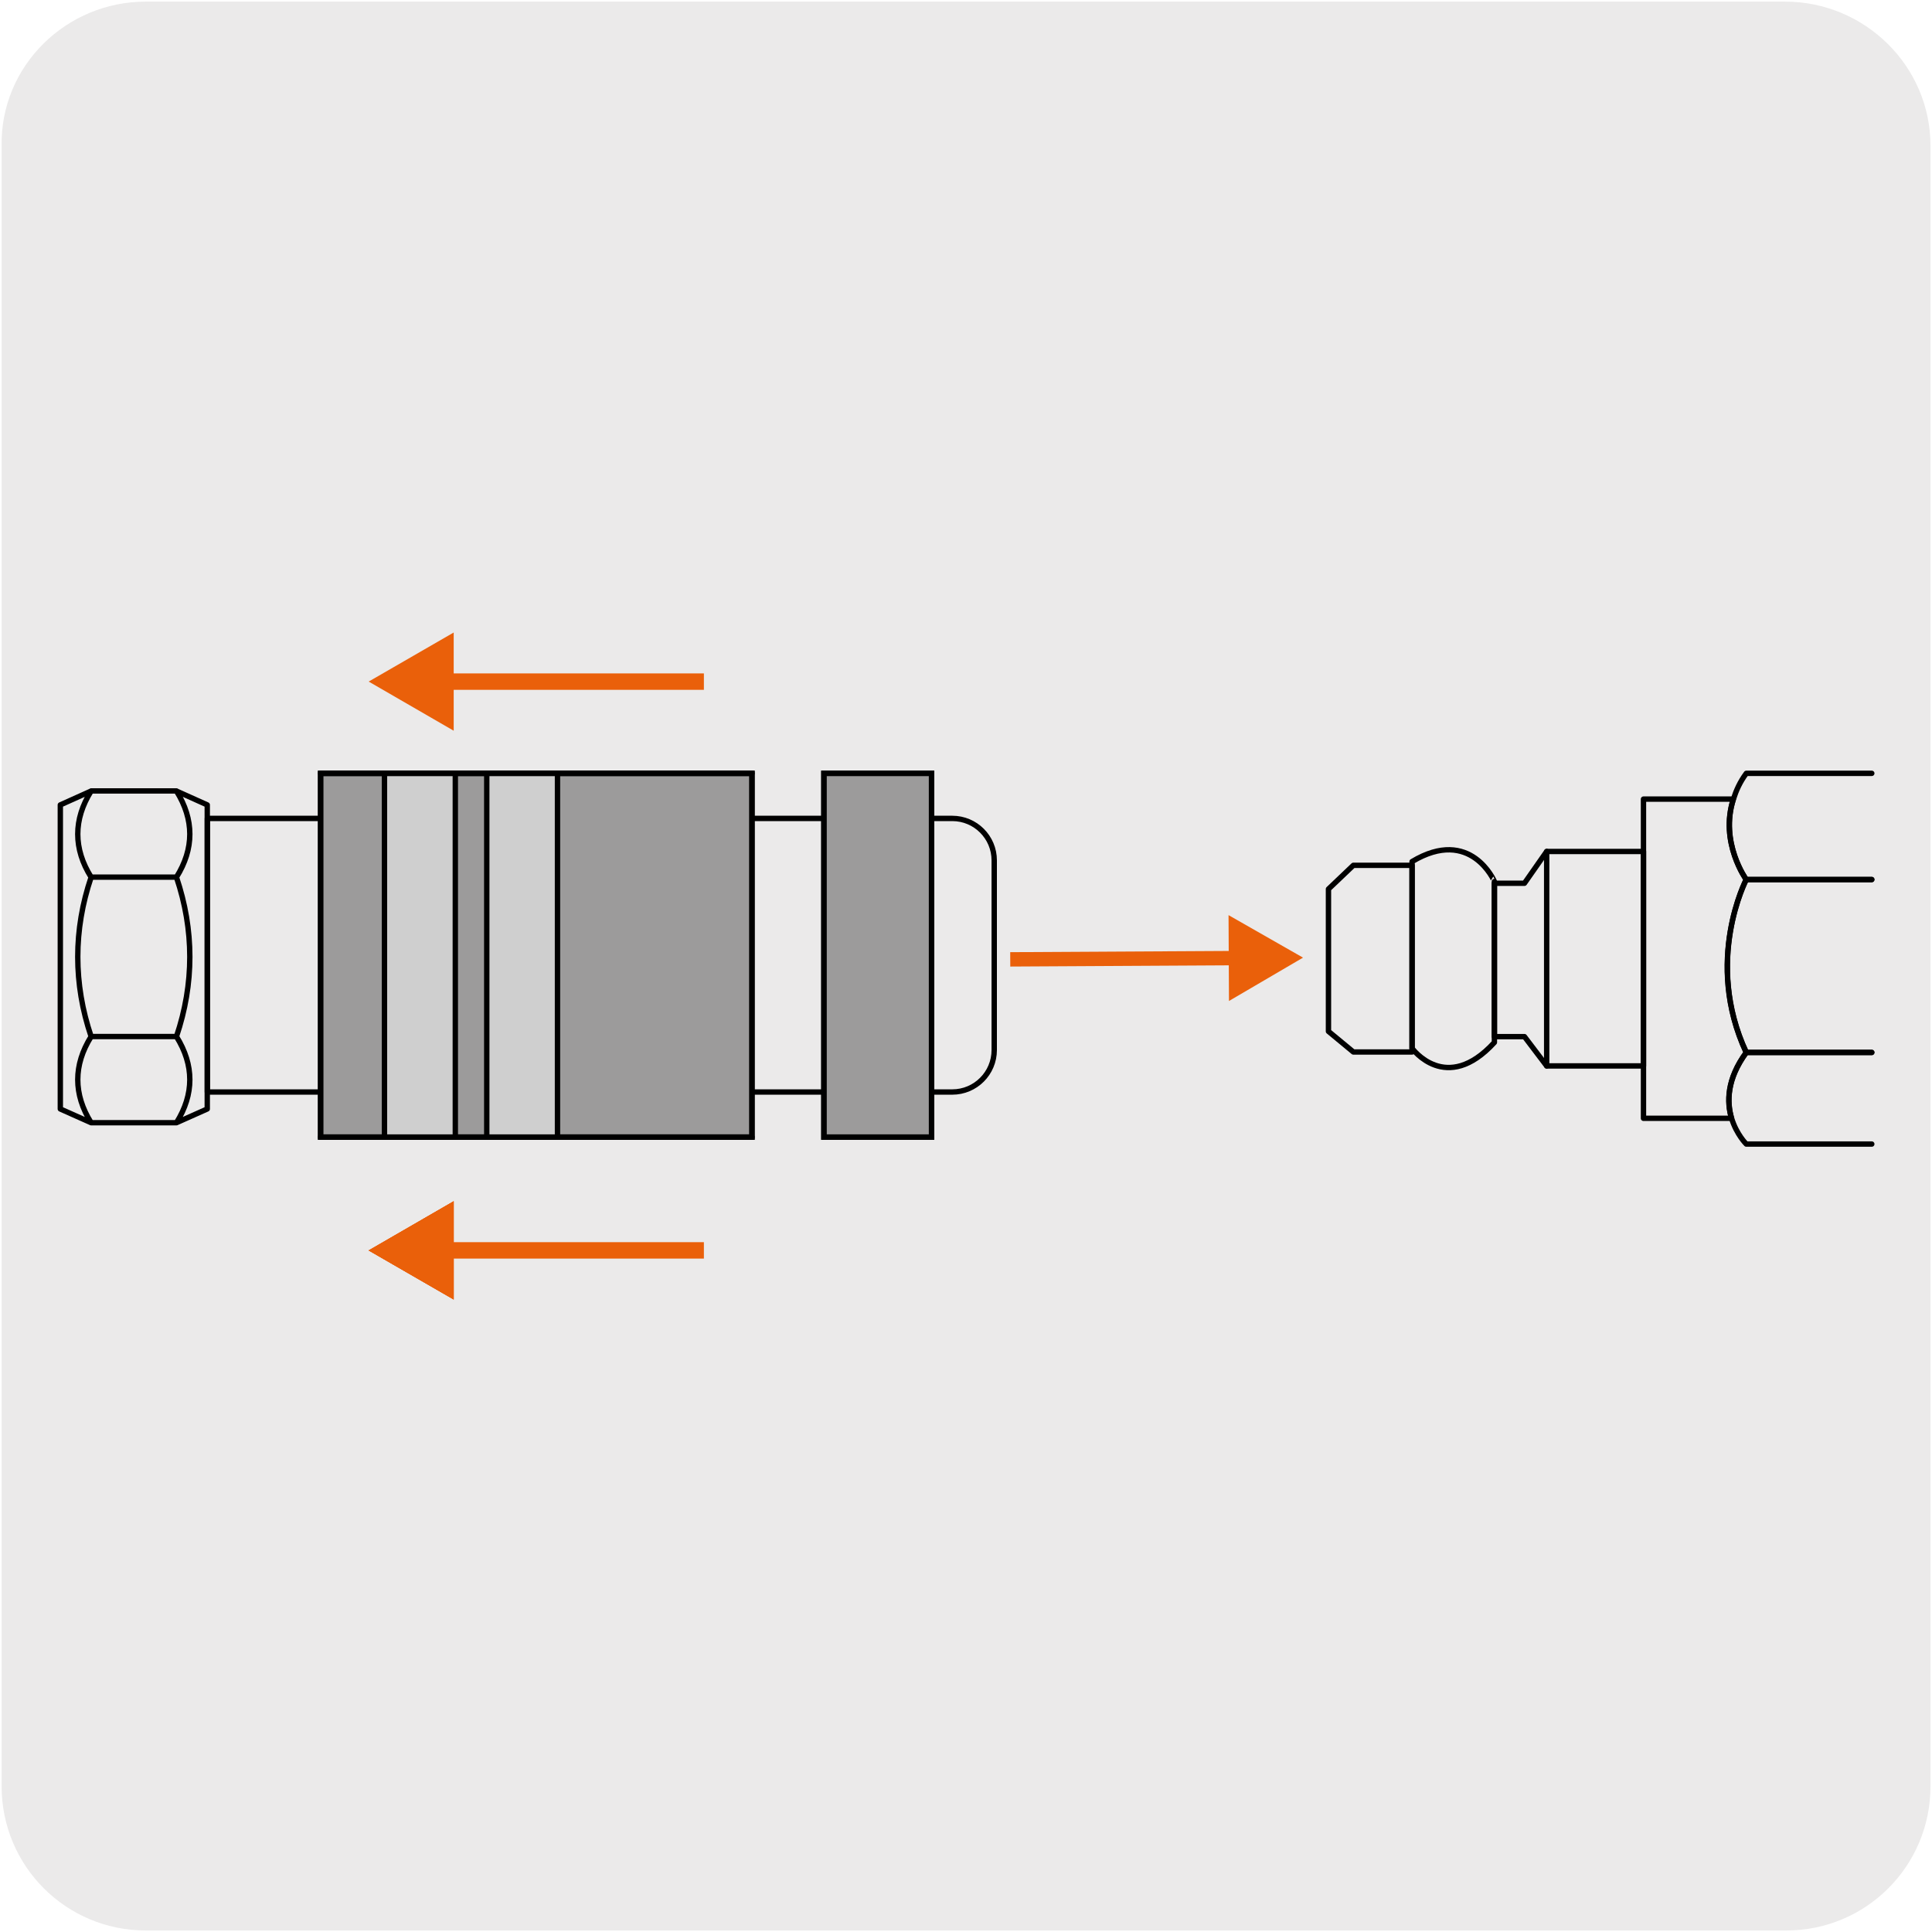 <?xml version="1.0" encoding="utf-8"?>
<!-- Generator: Adobe Illustrator 27.7.0, SVG Export Plug-In . SVG Version: 6.00 Build 0)  -->
<svg version="1.1" id="Capa_1" xmlns="http://www.w3.org/2000/svg" xmlns:xlink="http://www.w3.org/1999/xlink" x="0px" y="0px"
	 viewBox="0 0 1800 1800" style="enable-background:new 0 0 1800 1800;" xml:space="preserve">
<style type="text/css">
	.st0{fill:#EBEAEA;}
	.st1{fill:none;stroke:#000000;stroke-width:5;stroke-linecap:round;stroke-linejoin:round;stroke-miterlimit:10;}
	.st2{fill:#9C9B9B;stroke:#000000;stroke-width:5;stroke-miterlimit:10;}
	.st3{fill:none;stroke:#000000;stroke-width:5;stroke-miterlimit:10;}
	.st4{fill:#CFCFCF;stroke:#000000;stroke-width:5;stroke-miterlimit:10;}
	.st5{fill:#EA600A;}
</style>
<g id="BG">
	<path class="st0" d="M135.9,1.5H1663c74.4,0,135.6,60,135.6,134.4l0,0v1528.3c0,74.4-60,134.4-134.4,134.4H135.9
		c-74.4,0-134.4-60-134.4-134.4l0,0V135.9C0.3,61.5,61.5,1.5,135.9,1.5z"/>
</g>
<g>
	<path class="st1" d="M1743.9,980.6h-91.2h-25.7c-18.2,24.9-18.2,46.2-13.7,61.3c4.6,15.1,13.7,24,13.7,24h116.9"/>
	<path class="st1" d="M1743.9,720.5h-116.9c-6,8.1-9.5,16.1-12,24c-13.1,40.4,12,75,12,75h27.6h89.3"/>
	<path class="st1" d="M1743.9,819.4h-89.3h-27.6c0,0-39.7,76,0,161.1h25.7h91.2"/>
	<path class="st1" d="M1626.9,980.6c-39.7-85.1,0-161.1,0-161.1s-25-34.6-12-75h-83.7v297.4h82
		C1608.7,1026.7,1608.7,1005.4,1626.9,980.6z"/>
	<polygon class="st1" points="1441,793.3 1420.3,822.9 1420.3,822.9 1392.3,822.9 1392.3,965.8 1420.3,965.8 1441,993.1 
		1531.2,993.1 1531.2,793.3 	"/>
	<polygon class="st1" points="1260.9,806.2 1237.7,828.3 1237.7,960.9 1260.9,980.1 1315.6,980.1 1315.6,806.2 	"/>
	<path class="st1" d="M1315.6,802.7v174c0,0,31.7,43.7,76.7-5.5V821.3C1392.4,821.3,1370.4,769.8,1315.6,802.7z"/>
	<path class="st1" d="M193.2,762.5v73.2v108.5v73.2h694c21.6,0,39.1-17.5,39.1-39.1V801.6c0-21.6-17.5-39.1-39.1-39.1H193.2z"/>
	<rect x="298.7" y="720.5" class="st2" width="401.9" height="338.9"/>
	<rect x="298.7" y="720.5" class="st3" width="401.9" height="338.9"/>
	<rect x="767.6" y="720.5" class="st2" width="100.3" height="338.9"/>
	<rect x="767.6" y="720.5" class="st3" width="100.3" height="338.9"/>
	<line class="st1" x1="1441" y1="793.3" x2="1441" y2="993.1"/>
	<rect x="453.5" y="720.5" class="st4" width="65.9" height="338.9"/>
	<rect x="358.2" y="720.5" class="st4" width="66" height="338.9"/>
	<path class="st1" d="M164.4,1046c16.6-26.5,16.6-53.7,0-80.3c16.6-49.1,16.6-99.3,0-148.4c16.6-26.5,16.6-53.7,0-80.3l28.7,12.9
		v283.3L164.4,1046z M84.9,1046c-16.6-26.5-16.6-53.7,0-80.3c-16.6-49.1-16.6-99.3,0-148.4c-16.6-26.5-16.6-53.7,0-80.3l-28.7,12.9
		v283.3L84.9,1046z M164.4,817.2L164.4,817.2c16.6-26.5,16.6-53.7,0-80.2l0-0.1H84.9l0,0.1c-16.6,26.5-16.6,53.7,0,80.2H164.4z
		 M164.4,1046L164.4,1046c16.6-26.5,16.6-53.7,0-80.2l0-0.1H84.9l0,0.1c-16.6,26.5-16.6,53.7,0,80.2H164.4z M164.4,965.7
		L164.4,965.7c16.6-49.1,16.6-99.3,0-148.4l0-0.1H84.9l0,0.1c-16.6,49.1-16.6,99.3,0,148.4H164.4z M298.7,1059.4h401.9 M298.7,720.5
		h401.9"/>
	<g>
		<rect x="409.3" y="627.4" class="st5" width="246.5" height="15.3"/>
	</g>
	<g>
		<polygon class="st5" points="422.7,680.8 343.5,635 422.7,589.3 		"/>
	</g>
	<g>
		<rect x="409.3" y="1157.3" class="st5" width="246.5" height="15.3"/>
	</g>
	<g>
		<polyline class="st5" points="422.7,1119.2 422.7,1210.7 343.5,1165 422.7,1119.2 		"/>
	</g>
	<line class="st5" x1="655.8" y1="1172.6" x2="409.3" y2="1172.6"/>
	<g>
		<polyline class="st5" points="422.7,1119.2 422.7,1210.7 343.5,1165 422.7,1119.2 		"/>
	</g>
	<g>
		<line class="st5" x1="655.8" y1="1172.6" x2="409.3" y2="1172.6"/>
		<g>
			<polyline class="st5" points="422.7,1119.2 422.7,1210.7 343.5,1165 422.7,1119.2 			"/>
		</g>
	</g>
	<g>
		<line class="st5" x1="655.8" y1="1172.6" x2="409.3" y2="1172.6"/>
		<g>
			<polyline class="st5" points="422.7,1119.2 422.7,1210.7 343.5,1165 422.7,1119.2 			"/>
		</g>
	</g>
	<g>
		
			<rect x="941.2" y="886.5" transform="matrix(1 -5.572020e-03 5.572020e-03 1 -4.96 5.858)" class="st5" width="215.3" height="13.4"/>
	</g>
	<g>
		<polyline class="st5" points="1145,932.6 1144.6,852.6 1214,892.2 1145,932.6 		"/>
	</g>
</g>
</svg>
